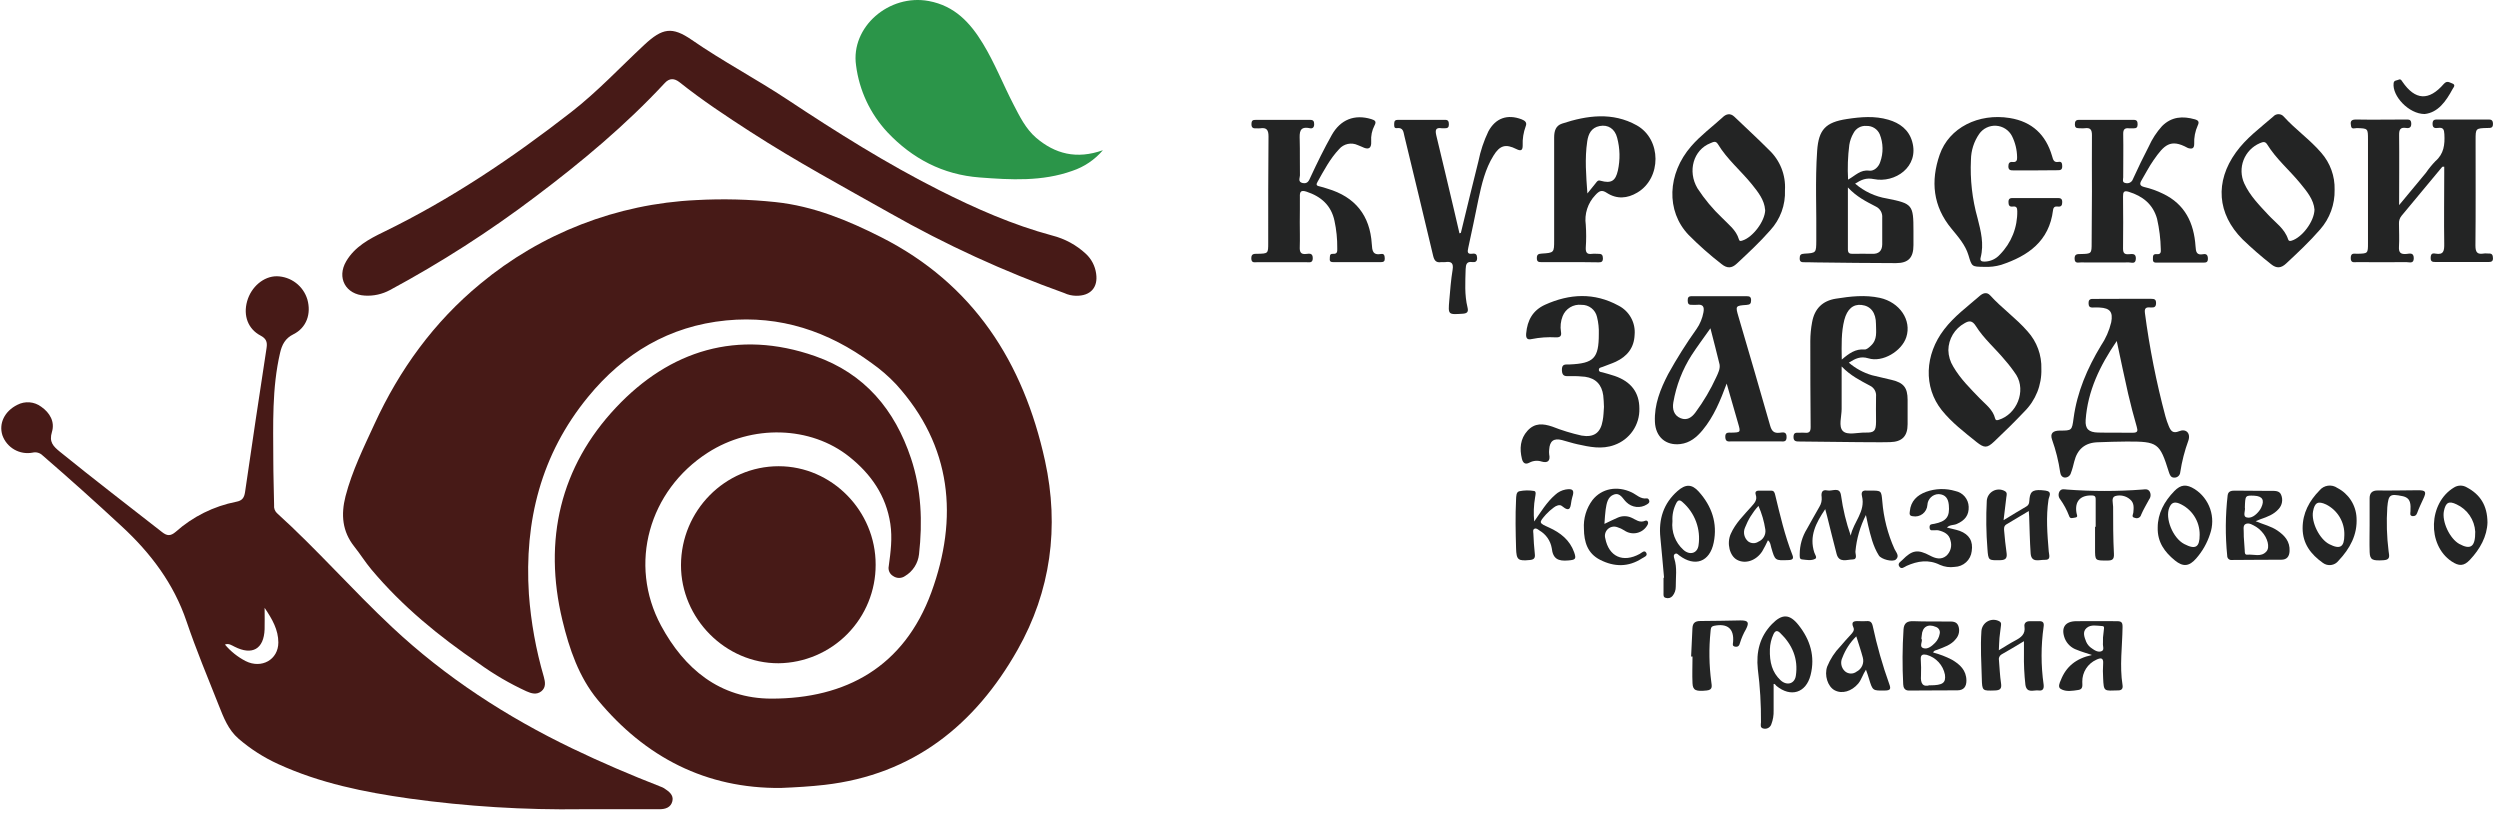 <?xml version="1.0" encoding="UTF-8"?> <svg xmlns="http://www.w3.org/2000/svg" width="301" height="98" viewBox="0 0 301 98" fill="none"><path d="M94.028 94.869C85.026 94.961 77.697 91.193 71.953 84.25C69.699 81.518 68.543 78.132 67.715 74.69C65.385 65.019 67.464 56.181 74.18 49.051C80.629 42.204 88.79 39.607 98.135 42.877C104.109 44.968 107.734 49.33 109.686 55.185C110.933 58.933 111.088 62.817 110.65 66.736C110.59 67.273 110.407 67.79 110.115 68.244C109.823 68.699 109.429 69.08 108.965 69.357C108.755 69.504 108.506 69.583 108.25 69.583C107.994 69.583 107.744 69.504 107.535 69.357C107.331 69.24 107.17 69.061 107.075 68.846C106.98 68.631 106.955 68.392 107.005 68.162C107.236 66.469 107.455 64.784 107.196 63.063C106.686 59.678 104.878 57.089 102.273 55.006C97.609 51.269 90.535 51.078 85.209 54.508C78.143 59.056 75.606 67.907 79.585 75.316C82.377 80.498 86.647 84.115 92.901 84.115C101.823 84.115 108.833 80.315 112.135 71.317C115.394 62.386 114.641 53.699 107.881 46.258C106.991 45.315 106.007 44.464 104.946 43.717C99.732 39.893 93.944 37.946 87.44 38.579C80.585 39.248 75.092 42.542 70.798 47.792C65.138 54.695 63.114 62.745 63.68 71.536C63.927 74.909 64.529 78.247 65.477 81.494C65.664 82.155 65.731 82.784 65.178 83.23C64.624 83.677 63.983 83.505 63.381 83.23C61.37 82.305 59.455 81.186 57.661 79.888C52.882 76.634 48.436 73.006 44.708 68.556C43.979 67.688 43.378 66.712 42.669 65.824C41.203 63.984 41.036 61.972 41.601 59.746C42.398 56.687 43.78 53.894 45.083 51.058C48.094 44.502 52.252 38.762 57.829 34.17C65.163 28.077 74.283 24.539 83.807 24.092C86.995 23.915 90.192 23.995 93.367 24.331C97.907 24.809 102.058 26.518 106.073 28.549C117.194 34.173 123.221 43.61 125.818 55.472C127.562 63.438 126.511 71.189 122.516 78.236C117.417 87.265 109.945 93.276 99.274 94.499C97.573 94.694 95.872 94.79 94.028 94.869Z" fill="#471A17"></path><path d="M70.101 97.43C63.145 97.53 56.192 97.1 49.301 96.144C43.88 95.379 38.523 94.3 33.5 91.997C31.769 91.21 30.16 90.18 28.72 88.938C27.465 87.855 26.912 86.361 26.33 84.899C25 81.553 23.614 78.223 22.459 74.818C20.917 70.257 18.137 66.589 14.659 63.374C11.534 60.472 8.355 57.624 5.124 54.83C4.97 54.677 4.779 54.566 4.57 54.508C4.361 54.449 4.14 54.445 3.929 54.496C3.174 54.64 2.393 54.51 1.726 54.129C1.059 53.747 0.55 53.14 0.292 52.416C-0.166 50.994 0.539 49.509 2.089 48.74C2.542 48.503 3.053 48.4 3.562 48.441C4.072 48.483 4.559 48.668 4.968 48.975C6.008 49.7 6.625 50.787 6.255 52.002C5.885 53.217 6.402 53.727 7.215 54.392C11.266 57.678 15.404 60.849 19.511 64.063C20.101 64.525 20.523 64.573 21.148 64.039C23.213 62.199 25.735 60.945 28.449 60.411C29.17 60.279 29.405 59.921 29.505 59.24C30.344 53.456 31.207 47.676 32.094 41.901C32.209 41.156 32.042 40.762 31.369 40.403C29.859 39.606 29.27 38.013 29.752 36.277C30.234 34.54 31.743 33.249 33.337 33.261C34.164 33.279 34.965 33.559 35.624 34.059C36.283 34.56 36.766 35.257 37.005 36.05C37.495 37.782 36.906 39.463 35.324 40.248C34.348 40.726 33.95 41.495 33.723 42.478C32.731 46.748 32.895 51.09 32.906 55.42C32.906 57.22 32.978 59.005 33.002 60.825C32.982 60.996 33.001 61.17 33.057 61.333C33.114 61.495 33.207 61.643 33.329 61.765C38.168 66.146 42.454 71.058 47.21 75.511C53.655 81.549 60.964 86.293 68.902 90.113C72.38 91.786 75.925 93.3 79.514 94.702C79.663 94.751 79.808 94.817 79.944 94.897C80.505 95.272 81.139 95.694 80.956 96.458C80.772 97.223 80.115 97.43 79.402 97.43C76.3 97.436 73.2 97.436 70.101 97.43ZM27.083 77.606C27.776 78.428 28.625 79.105 29.581 79.598C31.488 80.55 33.508 79.434 33.512 77.359C33.512 75.853 32.803 74.571 31.859 73.185C31.859 74.192 31.883 74.977 31.859 75.758C31.775 78.148 30.369 78.944 28.246 77.865C27.876 77.694 27.553 77.415 27.067 77.61L27.083 77.606Z" fill="#471A17"></path><path d="M129.546 35.611C129.057 35.603 128.575 35.49 128.132 35.281C120.873 32.684 113.853 29.464 107.149 25.657C101.5 22.471 95.812 19.396 90.368 15.879C87.448 13.995 84.548 12.075 81.82 9.904C81.198 9.41 80.605 9.39 80.055 9.979C75.327 15.07 70.009 19.507 64.477 23.67C58.933 27.865 53.073 31.627 46.951 34.922C46.028 35.422 44.983 35.654 43.935 35.591C41.617 35.468 40.514 33.44 41.685 31.453C42.725 29.692 44.445 28.776 46.17 27.94C54.252 24.008 61.665 19.033 68.735 13.524C71.921 11.055 74.658 8.111 77.593 5.379C79.744 3.387 80.907 3.156 83.297 4.809C87.018 7.382 91.025 9.49 94.789 11.979C100.712 15.906 106.738 19.695 113.084 22.897C117.465 25.104 121.938 27.079 126.69 28.358C128.204 28.741 129.597 29.498 130.741 30.561C131.417 31.19 131.854 32.035 131.976 32.95C132.219 34.615 131.295 35.643 129.546 35.611Z" fill="#471A17"></path><path d="M93.757 56.133C100.151 56.133 105.448 61.522 105.428 67.999C105.436 71.117 104.212 74.112 102.023 76.333C99.833 78.553 96.856 79.82 93.738 79.856C87.365 79.888 81.979 74.475 81.991 68.034C82.011 61.474 87.293 56.129 93.757 56.133Z" fill="#471A17"></path><path d="M132.789 18.085C131.811 19.234 130.538 20.093 129.108 20.571C125.463 21.873 121.703 21.654 117.955 21.367C113.522 21.033 109.845 19.105 106.83 15.907C104.769 13.69 103.454 10.883 103.07 7.88C102.397 3.244 107.053 -0.767 111.833 0.125C114.948 0.711 116.804 2.718 118.342 5.244C119.775 7.598 120.771 10.163 122.034 12.597C122.775 14.023 123.484 15.492 124.739 16.58C127.025 18.532 129.614 19.213 132.789 18.085Z" fill="#2B9549"></path><path d="M294.051 20.081C292.418 22.049 290.784 24.015 289.148 25.98C288.926 26.249 288.815 26.592 288.837 26.94C288.837 27.856 288.893 28.78 288.837 29.692C288.786 30.433 289.06 30.64 289.753 30.573C290.108 30.537 290.614 30.37 290.618 31.083C290.622 31.796 290.08 31.557 289.749 31.561C287.758 31.584 285.766 31.561 283.775 31.561C283.42 31.561 283.022 31.696 283.03 31.047C283.038 30.398 283.46 30.561 283.803 30.553C285.105 30.525 285.105 30.529 285.105 29.246C285.105 25.101 285.105 20.956 285.105 16.811C285.105 15.453 285.105 15.465 283.767 15.421C283.524 15.421 283.137 15.612 283.066 15.186C282.994 14.76 282.95 14.389 283.631 14.389C285.655 14.429 287.682 14.389 289.706 14.389C290.052 14.389 290.299 14.389 290.315 14.871C290.331 15.353 290.08 15.469 289.682 15.405C288.989 15.297 288.845 15.628 288.853 16.261C288.885 18.97 288.853 21.678 288.853 24.694C290.048 23.248 291.072 22.029 292.084 20.802C292.423 20.307 292.803 19.84 293.219 19.408C294.25 18.52 294.37 17.416 294.302 16.154C294.274 15.596 294.167 15.321 293.557 15.401C293.203 15.445 292.876 15.453 292.88 14.899C292.884 14.345 293.207 14.393 293.565 14.393H299.453C299.803 14.393 300.142 14.337 300.154 14.891C300.166 15.445 299.859 15.401 299.492 15.409C298.062 15.445 298.062 15.453 298.062 16.855C298.062 21.093 298.086 25.335 298.042 29.573C298.042 30.394 298.277 30.652 299.046 30.525C299.229 30.493 299.445 30.525 299.616 30.525C300.042 30.493 300.146 30.7 300.154 31.095C300.162 31.489 299.934 31.545 299.616 31.545C297.491 31.545 295.367 31.545 293.243 31.545C292.88 31.545 292.645 31.513 292.653 31.051C292.661 30.589 292.817 30.453 293.215 30.533C294.235 30.728 294.298 30.171 294.286 29.338C294.243 26.55 294.286 23.762 294.286 20.973C294.286 20.671 294.286 20.368 294.286 20.065L294.051 20.081Z" fill="#232424"></path><path d="M222.598 43.665C223.41 44.361 224.36 44.877 225.386 45.179C226.183 45.378 226.979 45.553 227.776 45.745C229.202 46.087 229.672 46.677 229.676 48.134C229.676 49.114 229.676 50.094 229.676 51.074C229.676 52.504 229.027 53.197 227.565 53.233C226.27 53.265 224.972 53.233 223.677 53.233C221.339 53.209 219.001 53.177 216.663 53.157C216.265 53.157 215.922 53.157 215.938 52.584C215.954 52.01 216.312 52.11 216.647 52.102C216.869 52.088 217.091 52.088 217.312 52.102C217.842 52.157 218.005 51.962 218.001 51.409C217.965 47.963 217.965 44.518 217.961 41.052C217.965 40.295 218.037 39.539 218.177 38.794C218.471 37.157 219.435 36.213 221.052 35.958C222.805 35.679 224.562 35.48 226.33 35.862C228.72 36.388 230.186 38.539 229.517 40.598C228.971 42.279 226.657 43.677 224.944 43.139C224.016 42.861 223.403 43.156 222.598 43.665ZM221.734 44.123C221.734 46.007 221.734 47.625 221.734 49.238C221.734 50.15 221.335 51.345 221.881 51.895C222.427 52.444 223.677 52.058 224.613 52.082C225.669 52.106 225.864 51.887 225.876 50.787C225.876 49.776 225.848 48.76 225.876 47.748C225.905 47.48 225.85 47.209 225.718 46.973C225.586 46.737 225.383 46.549 225.139 46.434C223.988 45.816 222.813 45.243 221.734 44.123ZM221.734 43.307C222.634 42.53 223.414 41.988 224.47 42.08C224.749 42.104 225.024 41.837 225.267 41.61C226.063 40.873 225.868 39.921 225.868 39.025C225.868 37.643 225.239 36.838 224.127 36.715C223.124 36.603 222.399 37.209 222.056 38.519C221.682 39.997 221.718 41.518 221.749 43.307H221.734Z" fill="#232424"></path><path d="M156.493 26.753C156.493 27.733 156.525 28.717 156.493 29.697C156.465 30.31 156.576 30.664 157.289 30.573C157.644 30.529 158.054 30.449 158.058 31.083C158.062 31.716 157.608 31.565 157.261 31.569C155.298 31.569 153.338 31.569 151.374 31.569C151.056 31.569 150.665 31.7 150.657 31.107C150.649 30.513 151.02 30.565 151.41 30.557C152.693 30.529 152.693 30.525 152.693 29.23C152.689 24.96 152.689 20.686 152.729 16.424C152.729 15.628 152.49 15.329 151.717 15.449C151.562 15.473 151.398 15.449 151.243 15.449C150.845 15.485 150.665 15.349 150.677 14.919C150.689 14.489 150.849 14.433 151.199 14.433C153.382 14.433 155.566 14.433 157.751 14.433C158.15 14.433 158.221 14.624 158.225 14.963C158.229 15.301 158.058 15.516 157.716 15.441C156.441 15.162 156.457 15.943 156.485 16.839C156.525 18.261 156.485 19.687 156.513 21.109C156.513 21.419 156.226 21.905 156.835 22.037C157.445 22.168 157.604 21.734 157.783 21.336C158.58 19.611 159.416 17.91 160.344 16.257C161.392 14.389 163.089 13.732 165.092 14.337C165.558 14.481 165.754 14.62 165.491 15.106C165.181 15.698 165.043 16.364 165.092 17.03C165.144 17.954 164.694 18.038 163.993 17.683C163.823 17.602 163.649 17.53 163.471 17.468C163.096 17.293 162.673 17.246 162.268 17.333C161.863 17.421 161.498 17.639 161.229 17.954C160.129 19.121 159.4 20.523 158.628 21.901C158.464 22.192 158.46 22.352 158.831 22.427C159.201 22.503 159.5 22.618 159.831 22.718C163.153 23.702 164.949 25.928 165.164 29.386C165.212 30.151 165.26 30.76 166.283 30.581C166.682 30.505 166.714 30.828 166.725 31.134C166.737 31.441 166.598 31.561 166.271 31.561C164.373 31.561 162.474 31.561 160.575 31.561C160.289 31.561 160.066 31.525 160.105 31.162C160.133 30.891 160.038 30.529 160.504 30.561C161.057 30.597 161.006 30.23 161.006 29.88C161.017 28.771 160.905 27.665 160.671 26.582C160.273 24.721 159.054 23.654 157.301 23.076C156.632 22.857 156.477 23.076 156.505 23.706C156.521 24.726 156.493 25.737 156.493 26.753Z" fill="#232424"></path><path d="M223.358 22.109C224.446 23.05 225.774 23.671 227.194 23.901C230.273 24.514 230.38 24.662 230.38 27.805C230.38 28.373 230.38 28.942 230.38 29.513C230.38 30.999 229.795 31.676 228.285 31.68C225.098 31.68 221.912 31.632 218.702 31.596C218.228 31.596 217.754 31.565 217.28 31.573C216.933 31.573 216.67 31.573 216.682 31.087C216.682 30.688 216.825 30.565 217.232 30.541C218.69 30.461 218.666 30.441 218.682 28.972C218.725 25.387 218.534 21.758 218.785 18.157C218.964 15.596 219.805 14.72 222.37 14.329C224.035 14.075 225.708 13.931 227.357 14.413C228.731 14.811 229.819 15.608 230.229 17.054C231.093 20.089 228.15 22.077 225.612 21.563C224.66 21.372 224.087 21.654 223.358 22.109ZM222.486 22.563C222.486 25.251 222.486 27.641 222.486 30.031C222.486 30.461 222.669 30.569 223.055 30.561C223.852 30.561 224.648 30.533 225.425 30.561C226.202 30.589 226.6 30.21 226.62 29.438C226.62 28.362 226.62 27.287 226.62 26.215C226.645 25.934 226.582 25.651 226.439 25.407C226.296 25.163 226.081 24.969 225.823 24.853C224.696 24.264 223.553 23.714 222.486 22.567V22.563ZM222.509 21.627C223.398 21.137 223.991 20.404 225.051 20.547C225.64 20.627 226.194 20.097 226.381 19.496C226.77 18.416 226.749 17.231 226.321 16.166C226.187 15.858 225.963 15.597 225.679 15.418C225.395 15.239 225.064 15.15 224.728 15.162C224.411 15.133 224.092 15.2 223.813 15.354C223.534 15.508 223.307 15.742 223.163 16.026C222.908 16.462 222.736 16.942 222.657 17.44C222.478 18.828 222.429 20.23 222.509 21.627Z" fill="#232424"></path><path d="M251.87 23.013C251.87 20.766 251.846 18.52 251.87 16.273C251.87 15.6 251.671 15.349 251.014 15.437C250.767 15.469 250.508 15.437 250.257 15.437C249.926 15.437 249.815 15.281 249.815 14.971C249.815 14.66 249.899 14.433 250.277 14.433C252.492 14.433 254.706 14.433 256.921 14.433C257.319 14.433 257.367 14.672 257.367 14.995C257.367 15.317 257.228 15.457 256.913 15.449C256.722 15.449 256.515 15.449 256.343 15.449C255.818 15.385 255.626 15.58 255.634 16.13C255.666 17.87 255.634 19.611 255.634 21.352C255.634 21.595 255.467 21.965 255.909 22.037C256.092 22.088 256.289 22.067 256.456 21.977C256.624 21.887 256.751 21.736 256.809 21.555C257.412 20.227 258.047 18.921 258.713 17.635C259.113 16.741 259.651 15.914 260.307 15.186C261.462 14.035 262.792 13.955 264.258 14.365C264.712 14.493 264.808 14.688 264.608 15.106C264.294 15.802 264.148 16.562 264.182 17.325C264.182 17.898 263.911 17.954 263.469 17.835C263.439 17.826 263.409 17.814 263.382 17.799C261.31 16.656 260.554 17.472 259.291 19.28C258.749 20.053 258.319 20.906 257.833 21.722C257.582 22.144 257.634 22.387 258.172 22.519C258.944 22.698 259.694 22.966 260.406 23.315C263.083 24.582 264.154 26.857 264.342 29.653C264.385 30.326 264.461 30.756 265.27 30.605C265.668 30.529 265.827 30.732 265.831 31.142C265.835 31.553 265.648 31.62 265.309 31.62C263.441 31.62 261.577 31.62 259.709 31.62C259.438 31.62 259.203 31.62 259.211 31.222C259.219 30.824 259.187 30.557 259.677 30.601C260.167 30.645 260.183 30.342 260.159 29.995C260.133 28.763 259.982 27.537 259.709 26.335C259.215 24.586 257.984 23.61 256.3 23.092C255.698 22.905 255.61 23.144 255.614 23.67C255.634 25.757 255.642 27.848 255.614 29.936C255.614 30.497 255.814 30.648 256.331 30.605C256.73 30.573 257.192 30.489 257.156 31.166C257.12 31.843 256.634 31.593 256.319 31.596C254.388 31.616 252.46 31.596 250.528 31.596C250.221 31.596 249.803 31.756 249.783 31.162C249.763 30.569 250.102 30.593 250.516 30.585C251.834 30.557 251.834 30.545 251.834 29.21C251.858 27.134 251.87 25.068 251.87 23.013Z" fill="#232424"></path><path d="M255.586 35.978C256.725 35.978 257.864 35.978 259.003 35.978C259.402 35.978 259.593 36.054 259.589 36.492C259.585 36.93 259.402 37.041 259.007 37.022C258.613 37.002 258.139 36.914 258.247 37.675C258.799 41.874 259.624 46.034 260.716 50.126C260.824 50.522 260.957 50.91 261.115 51.289C261.35 51.847 261.585 52.245 262.377 51.915C263.17 51.584 263.771 52.13 263.489 53.018C263.032 54.263 262.701 55.551 262.501 56.862C262.487 57.04 262.406 57.207 262.273 57.327C262.141 57.447 261.967 57.512 261.788 57.507C261.362 57.507 261.246 57.192 261.13 56.83C260.031 53.317 259.804 53.154 256.072 53.161C254.901 53.161 253.734 53.213 252.563 53.249C251.025 53.297 250.105 54.093 249.739 55.571C249.623 56.029 249.516 56.495 249.34 56.941C249.3 57.097 249.21 57.236 249.085 57.336C248.959 57.437 248.804 57.494 248.643 57.499C248.277 57.499 248.09 57.196 248.046 56.866C247.851 55.523 247.523 54.204 247.066 52.926C246.811 52.186 247.154 51.847 248.002 51.843C249.448 51.843 249.46 51.843 249.659 50.357C250.081 47.195 251.312 44.343 252.941 41.638C253.526 40.775 253.95 39.813 254.192 38.798C254.419 37.571 254.06 37.097 252.79 37.026C252.506 37.011 252.221 37.011 251.937 37.026C251.539 37.026 251.471 36.83 251.463 36.496C251.455 36.161 251.587 35.986 251.953 35.99C253.18 35.986 254.383 35.978 255.586 35.978ZM254.857 41.057C252.818 44.036 251.36 47.071 251.113 50.564C251.037 51.648 251.491 52.05 252.599 52.078C253.989 52.114 255.387 52.078 256.773 52.102C257.422 52.102 257.398 51.859 257.259 51.365C256.888 50.059 256.534 48.744 256.231 47.422C255.761 45.37 255.339 43.307 254.857 41.057Z" fill="#232424"></path><path d="M207.892 46.183C207.139 48.198 206.358 50.146 204.984 51.799C204.283 52.644 203.459 53.329 202.315 53.464C200.559 53.675 199.332 52.6 199.252 50.803C199.157 48.704 199.914 46.84 200.846 45.04C201.884 43.161 203.029 41.343 204.275 39.595C204.687 38.997 204.967 38.318 205.096 37.603C205.211 36.966 205.068 36.615 204.339 36.699C204.12 36.727 203.897 36.699 203.674 36.699C203.275 36.723 203.204 36.512 203.2 36.173C203.196 35.834 203.287 35.659 203.674 35.663C205.888 35.663 208.099 35.663 210.314 35.663C210.656 35.663 210.831 35.751 210.831 36.141C210.831 36.532 210.724 36.683 210.302 36.711C208.927 36.806 208.931 36.826 209.322 38.157C210.596 42.514 211.883 46.868 213.122 51.237C213.313 51.907 213.584 52.185 214.277 52.102C214.651 52.054 215.121 51.934 215.105 52.639C215.105 53.273 214.679 53.141 214.309 53.141C212.381 53.141 210.452 53.141 208.521 53.141C208.167 53.141 207.752 53.273 207.725 52.636C207.697 51.998 208.087 52.098 208.469 52.09C209.585 52.062 209.585 52.058 209.266 50.959C208.82 49.368 208.362 47.776 207.892 46.183ZM205.936 39.527C205.072 40.75 204.343 41.73 203.666 42.765C202.56 44.498 201.813 46.435 201.467 48.461C201.332 49.258 201.527 50.026 202.359 50.357C203.112 50.656 203.686 50.27 204.14 49.648C205.115 48.326 205.952 46.907 206.637 45.414C206.856 44.928 207.131 44.406 207.035 43.873C206.717 42.51 206.342 41.148 205.936 39.527Z" fill="#232424"></path><path d="M245.002 20.515H242.44C242.11 20.515 241.815 20.515 241.807 20.049C241.807 19.651 241.931 19.456 242.345 19.504C242.759 19.551 242.887 19.304 242.859 18.926C242.848 18.038 242.636 17.163 242.237 16.369C242.052 16.018 241.779 15.721 241.446 15.506C241.113 15.291 240.73 15.165 240.334 15.141C239.938 15.116 239.542 15.194 239.185 15.367C238.828 15.539 238.521 15.801 238.294 16.126C237.662 17.041 237.317 18.124 237.302 19.237C237.187 21.608 237.456 23.982 238.099 26.267C238.497 27.828 238.895 29.394 238.465 31.023C238.354 31.445 238.633 31.497 238.951 31.497C239.301 31.489 239.646 31.409 239.963 31.262C240.28 31.114 240.564 30.903 240.795 30.64C241.474 29.951 242.007 29.133 242.365 28.234C242.723 27.335 242.897 26.374 242.879 25.407C242.879 25.008 242.763 24.813 242.345 24.869C241.927 24.925 241.819 24.706 241.819 24.311C241.819 23.825 242.122 23.845 242.452 23.845H247.674C248.013 23.845 248.292 23.845 248.292 24.327C248.292 24.726 248.172 24.921 247.75 24.869C247.427 24.833 247.232 24.921 247.184 25.311C246.726 29.035 244.189 30.812 240.943 31.887C240.273 32.083 239.576 32.165 238.88 32.13C237.398 32.106 237.422 32.13 237.003 30.728C236.629 29.485 235.773 28.526 234.968 27.542C232.718 24.841 232.435 21.802 233.538 18.623C234.665 15.369 238.222 13.601 241.974 14.21C244.667 14.648 246.324 16.221 247.073 18.802C247.196 19.221 247.272 19.599 247.846 19.492C248.244 19.42 248.284 19.691 248.292 20.013C248.292 20.412 248.12 20.499 247.774 20.495C246.838 20.507 245.918 20.515 245.002 20.515Z" fill="#232424"></path><path d="M175.89 28.035C176.591 25.16 177.277 22.28 178.002 19.412C178.25 18.172 178.652 16.968 179.196 15.827C180.065 14.21 181.487 13.716 183.2 14.365C183.598 14.524 183.885 14.736 183.697 15.198C183.422 15.941 183.297 16.732 183.331 17.524C183.331 18.129 183.1 18.213 182.57 17.946C181.28 17.297 180.579 17.496 179.814 18.743C178.822 20.336 178.396 22.168 178.006 23.988C177.607 25.932 177.209 27.892 176.779 29.832C176.659 30.354 176.667 30.628 177.289 30.545C177.687 30.489 177.838 30.652 177.846 31.067C177.854 31.481 177.615 31.604 177.261 31.553C176.58 31.457 176.492 31.839 176.464 32.397C176.424 33.947 176.313 35.496 176.691 37.022C176.823 37.559 176.647 37.739 176.09 37.774C174.353 37.886 174.345 37.906 174.496 36.153C174.604 34.926 174.692 33.691 174.895 32.477C175.022 31.68 174.747 31.449 174.014 31.557C173.859 31.581 173.696 31.557 173.54 31.557C172.907 31.664 172.68 31.369 172.541 30.76C171.409 25.984 170.25 21.168 169.083 16.357C168.968 15.871 168.952 15.329 168.191 15.425C167.793 15.473 167.872 15.126 167.86 14.883C167.86 14.572 167.984 14.425 168.31 14.429C170.209 14.429 172.106 14.429 174.002 14.429C174.401 14.429 174.441 14.68 174.445 14.998C174.449 15.317 174.293 15.453 173.986 15.441C173.854 15.449 173.721 15.449 173.588 15.441C172.815 15.317 172.792 15.695 172.931 16.309C173.656 19.284 174.353 22.284 175.058 25.247C175.281 26.195 175.5 27.147 175.719 28.095L175.89 28.035Z" fill="#232424"></path><path d="M193.118 48.987C193.09 48.493 193.09 48.047 193.031 47.609C192.855 46.31 192.13 45.546 190.84 45.362C190.244 45.293 189.643 45.268 189.043 45.287C188.526 45.287 188.075 45.382 188.052 44.57C188.028 43.757 188.506 43.901 188.964 43.881C191.895 43.757 192.497 43.136 192.497 40.216C192.522 39.521 192.448 38.827 192.278 38.153C192.183 37.732 191.944 37.357 191.604 37.093C191.263 36.828 190.841 36.691 190.41 36.703C189.933 36.649 189.452 36.754 189.041 37.002C188.631 37.25 188.314 37.626 188.139 38.073C187.906 38.667 187.837 39.312 187.94 39.941C188.036 40.463 187.836 40.63 187.343 40.618C186.363 40.562 185.381 40.63 184.419 40.822C183.873 40.949 183.702 40.718 183.75 40.152C183.889 38.559 184.546 37.364 186.024 36.691C188.976 35.357 191.943 35.201 194.859 36.791C195.501 37.116 196.03 37.627 196.377 38.257C196.724 38.887 196.874 39.607 196.807 40.324C196.743 41.885 195.906 42.909 194.544 43.55C194.03 43.793 193.489 43.948 192.951 44.175C192.76 44.251 192.465 44.255 192.509 44.574C192.541 44.809 192.784 44.785 192.963 44.837C193.449 44.976 193.939 45.103 194.417 45.267C196.38 45.944 197.38 47.258 197.38 49.194C197.407 50.148 197.13 51.086 196.591 51.873C196.051 52.66 195.276 53.256 194.377 53.576C192.859 54.137 191.382 53.811 189.9 53.484C189.282 53.349 188.681 53.145 188.068 52.986C187.076 52.723 186.582 53.094 186.522 54.137C186.498 54.325 186.498 54.515 186.522 54.703C186.685 55.499 186.343 55.778 185.61 55.571C185.37 55.492 185.117 55.463 184.866 55.485C184.615 55.507 184.37 55.579 184.148 55.699C183.61 55.993 183.351 55.699 183.24 55.249C182.941 54.026 183.029 52.831 183.909 51.863C184.789 50.895 185.781 50.991 186.888 51.361C188.036 51.814 189.217 52.176 190.422 52.444C191.899 52.695 192.712 52.126 192.963 50.64C193.074 50.078 193.078 49.485 193.118 48.987Z" fill="#232424"></path><path d="M245.78 44.434C245.807 45.381 245.639 46.324 245.288 47.203C244.936 48.083 244.408 48.881 243.737 49.549C242.565 50.788 241.347 51.982 240.104 53.157C239.24 53.978 238.909 53.954 237.977 53.221C236.495 52.026 234.978 50.871 233.791 49.389C231.564 46.601 231.735 42.69 234.081 39.654C235.276 38.085 236.87 36.926 238.351 35.632C238.722 35.305 239.2 35.106 239.618 35.564C241.02 37.113 242.753 38.32 244.123 39.901C245.243 41.14 245.837 42.766 245.78 44.434ZM234.583 42.156C234.598 42.861 234.803 43.549 235.177 44.148C236.029 45.613 237.228 46.784 238.391 47.991C239.084 48.712 239.945 49.31 240.211 50.381C240.271 50.612 240.399 50.624 240.634 50.553C242.824 49.879 243.952 47.095 242.769 45.155C242.351 44.523 241.891 43.92 241.39 43.351C240.247 41.961 238.845 40.778 237.889 39.248C237.447 38.543 237.045 38.615 236.523 38.922C235.943 39.241 235.457 39.709 235.117 40.277C234.776 40.845 234.592 41.493 234.583 42.156Z" fill="#232424"></path><path d="M214.91 22.881C214.948 23.766 214.811 24.65 214.507 25.482C214.203 26.313 213.737 27.077 213.137 27.729C211.887 29.159 210.493 30.449 209.106 31.744C208.493 32.321 207.939 32.329 207.278 31.796C205.874 30.71 204.543 29.532 203.295 28.27C200.571 25.41 200.738 20.918 203.626 17.599C204.757 16.301 206.131 15.285 207.394 14.138C207.792 13.74 208.31 13.561 208.824 14.059C210.214 15.397 211.64 16.695 212.998 18.062C213.65 18.676 214.158 19.427 214.489 20.259C214.819 21.092 214.963 21.987 214.91 22.881ZM212.52 25.271C212.436 24.076 211.676 23.128 210.927 22.192C209.596 20.551 207.943 19.181 206.836 17.353C206.561 16.902 206.251 17.114 205.94 17.237C203.885 18.034 203.152 20.611 204.374 22.67C205.22 23.97 206.216 25.165 207.342 26.231C208.107 27.028 209.031 27.685 209.361 28.808C209.445 29.087 209.596 29.019 209.792 28.959C211.034 28.573 212.508 26.633 212.532 25.275L212.52 25.271Z" fill="#232424"></path><path d="M281.087 22.846C281.127 24.601 280.506 26.307 279.346 27.625C278.08 29.087 276.662 30.413 275.26 31.72C274.666 32.282 274.113 32.361 273.431 31.804C272.237 30.865 271.091 29.866 269.998 28.812C266.943 25.741 266.66 21.878 269.201 18.352C270.436 16.632 272.133 15.393 273.706 14.027C273.786 13.937 273.885 13.865 273.996 13.816C274.107 13.768 274.226 13.744 274.347 13.746C274.468 13.748 274.587 13.777 274.695 13.829C274.804 13.882 274.9 13.957 274.977 14.051C276.379 15.6 278.116 16.803 279.478 18.392C280.557 19.62 281.132 21.211 281.087 22.846ZM278.665 25.235C278.57 24.04 277.757 23.053 276.953 22.073C275.65 20.48 274.061 19.153 272.969 17.389C272.702 16.954 272.4 17.118 272.073 17.245C271.63 17.436 271.23 17.713 270.895 18.061C270.561 18.408 270.299 18.819 270.125 19.269C269.951 19.719 269.869 20.199 269.882 20.681C269.896 21.163 270.006 21.637 270.205 22.077C270.886 23.57 272.029 24.714 273.125 25.893C273.973 26.809 275.072 27.53 275.483 28.8C275.554 29.023 275.678 29.047 275.913 28.976C277.164 28.597 278.641 26.669 278.665 25.223V25.235Z" fill="#232424"></path><path d="M188.956 31.561C187.848 31.561 186.741 31.561 185.638 31.561C185.295 31.561 185.028 31.561 185.036 31.075C185.036 30.652 185.208 30.557 185.602 30.533C187.123 30.437 187.12 30.421 187.12 28.904C187.12 24.793 187.12 20.686 187.12 16.556C187.12 15.759 187.315 15.13 188.068 14.883C191.083 13.887 194.158 13.469 197.062 15.09C200.073 16.775 200.057 21.463 197.129 23.188C195.934 23.901 194.672 24.009 193.457 23.22C192.855 22.822 192.553 22.969 192.067 23.503C191.621 23.971 191.287 24.535 191.09 25.151C190.893 25.767 190.837 26.419 190.927 27.06C190.991 27.975 190.991 28.893 190.927 29.808C190.904 30.37 191.047 30.648 191.66 30.565C191.939 30.529 192.23 30.565 192.513 30.565C192.911 30.565 192.975 30.768 192.991 31.103C192.991 31.501 192.823 31.588 192.481 31.584C191.294 31.561 190.131 31.561 188.956 31.561ZM191.123 23.291C191.457 22.893 191.792 22.463 192.126 22.049C192.278 21.862 192.369 21.651 192.724 21.766C193.987 22.113 194.512 21.794 194.795 20.523C195.079 19.224 195.049 17.877 194.707 16.592C194.429 15.5 193.608 14.975 192.596 15.174C191.585 15.373 191.234 16.13 191.103 17.018C190.792 19.093 190.971 21.165 191.123 23.303V23.291Z" fill="#232424"></path><path d="M222.828 64.489C223.143 62.864 224.64 61.598 224.182 59.73C224.063 59.24 224.246 59.009 224.764 59.068C224.922 59.077 225.08 59.077 225.238 59.068C226.52 59.068 226.512 59.068 226.628 60.355C226.785 62.343 227.283 64.288 228.102 66.107C228.277 66.485 228.755 66.947 228.253 67.373C227.855 67.704 226.492 67.329 226.214 66.879C225.513 65.764 225.218 64.489 224.919 63.239C224.839 62.9 224.776 62.562 224.656 62.008C223.961 63.375 223.532 64.862 223.394 66.389C223.37 66.732 223.696 67.357 223.039 67.361C222.382 67.365 221.426 67.807 221.131 66.704C220.733 65.21 220.374 63.705 219.996 62.203C219.936 61.964 219.868 61.721 219.757 61.299C218.622 62.984 217.817 64.553 218.438 66.513C218.518 66.76 218.817 67.142 218.55 67.282C218.076 67.537 217.498 67.409 216.957 67.353C216.618 67.317 216.698 66.955 216.686 66.728C216.686 65.65 216.989 64.593 217.558 63.677C218.036 62.789 218.554 61.92 219.044 61.04C219.271 60.685 219.371 60.264 219.327 59.845C219.247 59.311 219.386 58.909 220 59.048C220.613 59.188 221.521 58.531 221.665 59.678C221.892 61.316 222.281 62.928 222.828 64.489Z" fill="#232424"></path><path d="M213.544 82.354C213.544 83.425 213.544 84.481 213.544 85.54C213.564 86.11 213.469 86.678 213.265 87.21C213.201 87.392 213.072 87.544 212.904 87.639C212.735 87.733 212.538 87.763 212.349 87.723C211.875 87.644 212.01 87.245 212.022 86.963C212.039 84.82 211.912 82.679 211.64 80.554C211.429 78.51 211.863 76.666 213.337 75.144C214.56 73.886 215.468 73.898 216.547 75.26C217.957 77.04 218.563 79.044 217.993 81.282C217.444 83.441 215.603 83.995 213.879 82.581C213.775 82.474 213.695 82.306 213.544 82.354ZM213.094 78.164C213.042 79.757 213.381 80.952 214.365 81.888C215.117 82.597 216.065 82.35 216.217 81.378C216.531 79.323 215.798 77.614 214.325 76.2C213.974 75.861 213.731 75.933 213.528 76.355C213.264 76.923 213.117 77.538 213.094 78.164Z" fill="#232424"></path><path d="M200.352 69.56C200.205 67.967 200.073 66.346 199.91 64.745C199.679 62.526 200.276 60.614 201.977 59.116C202.937 58.272 203.698 58.26 204.53 59.192C206.096 60.937 206.805 62.98 206.331 65.322C205.857 67.664 204.068 68.298 202.188 66.88C202.037 66.764 201.905 66.581 201.706 66.672C201.447 66.796 201.531 67.071 201.587 67.254C201.949 68.365 201.75 69.504 201.762 70.628C201.771 71.042 201.629 71.445 201.364 71.763C201.268 71.874 201.141 71.955 200.999 71.995C200.857 72.034 200.707 72.031 200.567 71.986C200.225 71.914 200.292 71.612 200.288 71.369C200.288 70.767 200.288 70.174 200.288 69.564L200.352 69.56ZM201.364 62.745C201.293 63.382 201.375 64.026 201.602 64.625C201.829 65.224 202.195 65.761 202.67 66.191C203.443 66.9 204.379 66.629 204.506 65.641C204.645 64.686 204.543 63.712 204.207 62.807C203.872 61.902 203.314 61.096 202.587 60.463C202.244 60.14 202.017 60.184 201.81 60.606C201.472 61.266 201.318 62.005 201.364 62.745Z" fill="#232424"></path><path d="M232.75 78.562C233.534 78.766 234.293 79.057 235.012 79.431C235.98 79.992 236.749 80.705 236.757 81.94C236.757 82.653 236.45 83.103 235.702 83.115C233.742 83.139 231.786 83.115 229.826 83.143C229.309 83.143 229.161 82.769 229.145 82.394C229.031 80.187 229.044 77.975 229.185 75.77C229.241 75.013 229.627 74.762 230.38 74.79C231.766 74.842 233.168 74.822 234.55 74.83C235.028 74.83 235.55 74.79 235.773 75.328C235.877 75.594 235.905 75.883 235.856 76.163C235.807 76.444 235.682 76.706 235.494 76.921C234.925 77.662 234.06 77.917 233.24 78.236C233.061 78.303 232.858 78.299 232.75 78.562ZM232.352 82.513C233.925 82.513 234.296 82.219 234.172 81.231C234.063 80.669 233.8 80.148 233.412 79.726C233.025 79.304 232.528 78.998 231.977 78.841C231.543 78.753 231.232 78.785 231.26 79.359C231.304 80.022 231.313 80.686 231.288 81.35C231.22 82.243 231.471 82.76 232.352 82.498V82.513ZM231.344 76.909C231.559 77.192 230.989 77.853 231.583 78.04C232.093 78.204 232.595 77.793 232.981 77.399C233.272 77.104 233.465 76.728 233.535 76.32C233.581 76.15 233.56 75.969 233.477 75.813C233.394 75.658 233.255 75.54 233.089 75.483C232.121 75.061 231.44 75.483 231.38 76.499C231.364 76.571 231.352 76.674 231.332 76.893L231.344 76.909Z" fill="#232424"></path><path d="M241.231 62.629C242.295 61.988 243.115 61.466 243.96 60.988C244.386 60.749 244.31 60.359 244.358 59.996C244.465 59.076 244.876 58.885 246.274 59.068C247.15 59.184 246.696 59.785 246.64 60.152C246.326 62.235 246.497 64.31 246.668 66.389C246.704 66.844 246.979 67.433 246.174 67.405C245.533 67.381 244.581 67.803 244.489 66.636C244.386 65.155 244.366 63.669 244.31 62.183C244.31 62.004 244.286 61.825 244.266 61.526C243.314 62.092 242.462 62.613 241.598 63.119C241.247 63.322 241.271 63.633 241.303 63.948C241.382 64.796 241.454 65.648 241.582 66.489C241.673 67.106 241.582 67.433 240.845 67.445C239.407 67.469 239.391 67.505 239.287 66.083C239.133 64.159 239.106 62.227 239.208 60.299C239.224 60.054 239.302 59.816 239.435 59.609C239.568 59.402 239.751 59.232 239.967 59.114C240.184 58.997 240.426 58.937 240.672 58.938C240.918 58.94 241.16 59.004 241.375 59.124C241.717 59.307 241.594 59.606 241.562 59.877C241.466 60.709 241.363 61.55 241.231 62.629Z" fill="#232424"></path><path d="M251.87 78.861C251.117 78.606 250.584 78.463 250.066 78.243C249.735 78.134 249.432 77.954 249.178 77.715C248.924 77.476 248.725 77.185 248.596 76.861C248.118 75.587 248.62 74.81 249.966 74.79C251.607 74.77 253.252 74.79 254.893 74.79C255.443 74.79 255.563 74.961 255.555 75.503C255.527 77.833 255.184 80.167 255.555 82.494C255.618 82.892 255.459 83.115 255.065 83.123C253.324 83.171 253.288 83.314 253.217 81.641C253.179 81.073 253.179 80.504 253.217 79.936C253.288 79.14 252.898 79.188 252.392 79.434C251.884 79.664 251.455 80.036 251.155 80.506C250.856 80.976 250.7 81.522 250.707 82.079C250.707 82.478 250.831 82.987 250.241 83.071C249.528 83.175 248.763 83.326 248.118 82.952C247.74 82.737 247.971 82.231 248.118 81.9C248.743 80.283 249.926 79.283 251.87 78.861ZM253.197 76.794C253.22 76.571 253.26 76.196 253.304 75.822C253.328 75.635 253.388 75.392 253.125 75.38C252.476 75.348 251.747 75.149 251.221 75.615C250.695 76.081 250.962 76.722 251.185 77.288C251.329 77.606 251.563 77.876 251.858 78.064C252.225 78.331 252.655 78.59 253.073 78.383C253.384 78.224 253.149 77.754 253.197 77.423C253.21 77.213 253.211 77.003 253.201 76.794H253.197Z" fill="#232424"></path><path d="M271.578 62.753C272.53 63.151 273.438 63.355 274.199 63.876C275.071 64.47 275.725 65.187 275.665 66.354C275.633 67.007 275.334 67.382 274.689 67.389C272.697 67.413 270.706 67.389 268.714 67.421C268.644 67.431 268.572 67.426 268.504 67.405C268.436 67.384 268.373 67.349 268.32 67.302C268.267 67.254 268.225 67.196 268.197 67.13C268.168 67.065 268.155 66.995 268.157 66.923C267.915 64.501 267.932 62.06 268.208 59.642C268.272 59.096 268.714 59.069 269.144 59.073L273.41 59.104C273.884 59.104 274.438 59.053 274.649 59.578C274.767 59.859 274.803 60.167 274.751 60.467C274.7 60.767 274.563 61.046 274.358 61.271C273.777 61.944 272.98 62.231 272.183 62.506C272.024 62.558 271.881 62.63 271.578 62.753ZM270.152 64.621C270.204 65.366 270.236 65.816 270.268 66.306C270.268 66.521 270.268 66.812 270.566 66.784C271.363 66.708 272.243 67.126 272.885 66.386C273.323 65.884 273.016 64.753 272.303 63.996C272.118 63.782 271.902 63.596 271.662 63.446C271.263 63.219 270.777 62.877 270.355 63.1C270.005 63.287 270.172 63.836 270.148 64.227C270.141 64.358 270.142 64.49 270.152 64.621ZM270.28 61.096C270.379 61.455 269.989 62.144 270.475 62.291C271.04 62.462 271.606 62.02 271.996 61.522C272.094 61.399 272.178 61.265 272.247 61.124C272.685 60.213 272.405 59.732 271.407 59.682C270.327 59.642 270.327 59.642 270.28 61.112V61.096Z" fill="#232424"></path><path d="M240.661 78.287C241.418 77.837 241.995 77.455 242.604 77.136C243.306 76.766 243.891 76.376 243.744 75.427C243.684 75.029 243.947 74.786 244.385 74.794C244.732 74.794 245.082 74.794 245.429 74.794C245.919 74.754 246.138 74.922 246.054 75.439C245.724 77.759 245.724 80.114 246.054 82.434C246.11 82.904 245.966 83.207 245.452 83.131C244.871 83.047 244.034 83.529 243.859 82.458C243.718 81.2 243.659 79.935 243.684 78.67C243.684 78.24 243.684 77.805 243.684 77.2C242.696 77.793 241.848 78.311 240.983 78.793C240.86 78.865 240.764 78.975 240.709 79.107C240.654 79.238 240.642 79.384 240.677 79.522C240.752 80.434 240.788 81.355 240.924 82.259C241.019 82.892 240.844 83.111 240.203 83.131C238.673 83.183 238.649 83.203 238.609 81.685C238.554 79.789 238.434 77.897 238.562 76.001C238.575 75.755 238.651 75.516 238.783 75.308C238.914 75.099 239.095 74.927 239.311 74.808C239.527 74.688 239.769 74.626 240.016 74.625C240.262 74.625 240.505 74.687 240.72 74.806C241.023 74.973 240.92 75.236 240.896 75.479C240.852 75.921 240.776 76.356 240.736 76.798C240.697 77.24 240.693 77.69 240.661 78.287Z" fill="#232424"></path><path d="M234.412 63.517C234.974 63.665 235.475 63.757 235.945 63.916C237.112 64.354 237.579 65.171 237.395 66.362C237.339 66.871 237.1 67.343 236.723 67.691C236.346 68.039 235.857 68.238 235.344 68.254C234.744 68.342 234.131 68.259 233.575 68.014C232.205 67.329 230.887 67.537 229.556 68.13C229.282 68.254 228.911 68.632 228.652 68.166C228.453 67.807 228.859 67.62 229.051 67.413C230.226 66.218 230.899 66.111 232.373 66.895C233.006 67.234 233.699 67.441 234.332 66.923C234.582 66.699 234.763 66.409 234.854 66.086C234.945 65.763 234.942 65.42 234.846 65.099C234.691 64.302 234.049 64.007 233.348 63.844C233.229 63.816 233.093 63.844 232.97 63.844C232.727 63.8 232.357 64.007 232.321 63.529C232.285 63.051 232.623 63.131 232.89 63.067C234.352 62.773 234.77 62.219 234.639 60.797C234.567 60.036 234.241 59.534 233.42 59.49C233.068 59.493 232.73 59.631 232.477 59.876C232.223 60.12 232.073 60.453 232.058 60.805C232.044 61.014 231.985 61.217 231.886 61.401C231.788 61.586 231.651 61.747 231.485 61.875C231.32 62.002 231.129 62.093 230.925 62.142C230.722 62.19 230.511 62.195 230.305 62.155C229.851 62.111 229.907 61.845 229.943 61.558C230.054 60.335 230.819 59.618 231.887 59.22C233.028 58.807 234.273 58.773 235.436 59.124C235.875 59.214 236.271 59.449 236.56 59.791C236.849 60.134 237.015 60.564 237.029 61.012C237.069 62.02 236.591 62.661 235.575 63.095C235.213 63.251 234.742 63.163 234.412 63.517Z" fill="#232424"></path><path d="M184.718 62.785C185.514 61.654 186.203 60.474 187.251 59.57C187.6 59.245 188.033 59.025 188.502 58.937C189.394 58.79 189.585 59.029 189.298 59.881C189.26 60.001 189.231 60.123 189.211 60.247C189.079 60.909 189.151 61.841 188.048 60.921C187.793 60.706 187.359 60.877 187.076 61.1C186.741 61.345 186.431 61.621 186.148 61.924C185.24 62.96 185.255 62.952 186.51 63.518C187.876 64.135 189.004 65.023 189.525 66.489C189.824 67.329 189.669 67.409 188.793 67.481C187.625 67.576 186.972 67.314 186.829 65.987C186.752 65.548 186.58 65.131 186.325 64.766C186.07 64.4 185.737 64.095 185.351 63.872C185.176 63.757 184.985 63.557 184.754 63.657C184.523 63.757 184.61 64.055 184.618 64.243C184.658 65.063 184.698 65.884 184.793 66.7C184.853 67.198 184.69 67.377 184.2 67.425C182.774 67.561 182.575 67.425 182.535 66.007C182.479 64.047 182.435 62.088 182.535 60.124C182.559 59.745 182.535 59.236 182.933 59.144C183.52 59.023 184.124 59.013 184.714 59.116C184.997 59.164 184.865 59.618 184.825 59.889C184.659 60.845 184.622 61.819 184.718 62.785Z" fill="#232424"></path><path d="M193.174 63.076C193.803 62.777 194.273 62.538 194.767 62.327C195.027 62.209 195.31 62.148 195.595 62.148C195.881 62.148 196.163 62.209 196.424 62.327C196.95 62.554 197.396 63 198.089 62.697C198.328 62.594 198.579 62.884 198.328 63.255C198.195 63.484 198.016 63.684 197.802 63.84C197.589 63.997 197.345 64.108 197.086 64.165C196.827 64.223 196.56 64.227 196.3 64.175C196.04 64.124 195.793 64.02 195.575 63.868C195.31 63.696 195.022 63.562 194.719 63.47C194.526 63.4 194.318 63.384 194.117 63.425C193.916 63.466 193.73 63.562 193.581 63.703C193.431 63.843 193.324 64.022 193.27 64.221C193.216 64.418 193.219 64.627 193.277 64.824C193.707 67.023 195.404 67.788 197.412 66.696C197.667 66.557 197.997 66.174 198.208 66.557C198.419 66.939 197.933 67.075 197.694 67.23C196.053 68.302 194.341 68.266 192.648 67.401C191.146 66.633 190.72 65.274 190.704 63.669C190.625 62.428 190.991 61.2 191.736 60.204C192.843 58.806 194.711 58.451 196.46 59.284C197.045 59.562 197.519 60.112 198.264 60.005C198.431 59.981 198.547 60.152 198.575 60.311C198.619 60.534 198.439 60.638 198.276 60.742C197.896 60.978 197.449 61.08 197.004 61.031C196.56 60.981 196.145 60.784 195.826 60.471C195.38 60.072 195.093 59.276 194.325 59.539C193.556 59.801 193.432 60.622 193.321 61.347C193.245 61.861 193.229 62.398 193.174 63.076Z" fill="#232424"></path><path d="M252.32 63.426C252.32 62.351 252.32 61.279 252.32 60.204C252.32 59.901 252.32 59.67 251.897 59.654C250.471 59.598 249.766 60.367 250.013 61.773C250.053 62.008 250.252 62.275 249.81 62.323C249.543 62.351 249.233 62.522 249.113 62.1C248.843 61.392 248.483 60.723 248.042 60.108C247.931 59.972 247.867 59.806 247.857 59.631C247.847 59.457 247.892 59.284 247.986 59.136C248.209 58.818 248.539 58.917 248.854 58.941C251.88 59.17 254.918 59.17 257.944 58.941C258.258 58.917 258.581 58.834 258.804 59.156C258.895 59.306 258.938 59.479 258.929 59.654C258.92 59.829 258.858 59.997 258.752 60.136C258.426 60.749 258.067 61.331 257.792 61.98C257.774 62.055 257.74 62.125 257.692 62.185C257.644 62.245 257.585 62.295 257.517 62.331C257.449 62.367 257.374 62.388 257.297 62.392C257.22 62.397 257.143 62.386 257.071 62.359C256.558 62.263 256.828 61.96 256.852 61.717C256.904 61.144 256.98 60.554 256.454 60.124C256.214 59.915 255.925 59.769 255.614 59.7C255.303 59.63 254.98 59.639 254.674 59.726C254.164 59.897 254.415 60.562 254.419 61.008C254.419 62.904 254.419 64.8 254.518 66.692C254.55 67.365 254.307 67.489 253.722 67.489C252.244 67.489 252.244 67.525 252.244 66.079C252.244 65.195 252.244 64.309 252.244 63.422L252.32 63.426Z" fill="#232424"></path><path d="M212.859 65.051C212.652 65.506 212.422 65.95 212.17 66.382C211.437 67.509 210.142 67.935 209.15 67.409C208.25 66.935 207.876 65.418 208.382 64.282C208.951 62.984 209.975 62.008 210.879 60.98C211.257 60.558 211.6 60.184 211.393 59.578C211.289 59.28 211.393 59.08 211.747 59.076C212.253 59.076 212.759 59.076 213.261 59.076C213.58 59.076 213.659 59.291 213.727 59.566C214.32 62.016 214.886 64.474 215.81 66.828C215.989 67.278 215.81 67.417 215.336 67.433C213.711 67.497 213.719 67.517 213.261 65.931C213.169 65.641 213.181 65.294 212.859 65.051ZM211.715 60.913C211.017 61.68 210.468 62.57 210.094 63.538C209.975 63.815 209.947 64.122 210.013 64.416C210.08 64.711 210.238 64.976 210.465 65.175C210.642 65.311 210.858 65.389 211.081 65.397C211.305 65.405 211.525 65.342 211.711 65.219C211.992 65.102 212.226 64.895 212.378 64.632C212.529 64.368 212.589 64.062 212.548 63.761C212.4 62.779 212.121 61.821 211.719 60.913H211.715Z" fill="#232424"></path><path d="M224.661 80.629C224.263 81.239 224.124 81.824 223.729 82.306C222.933 83.242 221.778 83.589 220.881 83.103C220.057 82.657 219.623 81.299 219.997 80.247C220.367 79.34 220.908 78.512 221.59 77.809C221.989 77.335 222.419 76.857 222.849 76.395C223.072 76.152 223.303 75.885 223.156 75.559C222.829 74.838 223.208 74.762 223.777 74.782C224.093 74.801 224.409 74.801 224.725 74.782C225.167 74.75 225.362 74.882 225.478 75.372C225.985 77.745 226.651 80.082 227.47 82.366C227.697 82.963 227.585 83.131 226.948 83.139C225.466 83.159 225.47 83.187 225.024 81.713C224.932 81.382 224.809 81.06 224.661 80.629ZM223.494 76.618C222.758 77.339 222.189 78.212 221.825 79.175C221.69 79.446 221.647 79.753 221.702 80.05C221.758 80.347 221.909 80.617 222.132 80.821C222.324 80.989 222.569 81.086 222.825 81.094C223.081 81.102 223.332 81.021 223.534 80.864C223.833 80.713 224.071 80.463 224.208 80.157C224.345 79.851 224.373 79.507 224.287 79.183C224.068 78.355 223.785 77.538 223.498 76.618H223.494Z" fill="#232424"></path><path d="M299.492 62.908C299.44 64.569 298.612 66.095 297.365 67.417C296.636 68.186 296.047 68.178 295.17 67.592C292.199 65.601 292.382 60.538 295.457 58.698C295.685 58.552 295.948 58.472 296.218 58.467C296.488 58.462 296.754 58.533 296.987 58.67C298.608 59.523 299.476 60.845 299.492 62.908ZM298.018 64.019C297.978 63.316 297.746 62.638 297.348 62.056C296.95 61.475 296.401 61.014 295.76 60.721C294.844 60.283 294.461 60.498 294.25 61.518C293.983 62.801 294.947 64.856 296.114 65.501C297.445 66.214 298.034 65.872 298.018 64.019Z" fill="#232424"></path><path d="M277.235 63.597C277.235 61.777 278.032 60.311 279.271 59.045C279.525 58.734 279.888 58.531 280.286 58.476C280.685 58.421 281.089 58.519 281.418 58.75C282.084 59.092 282.648 59.603 283.054 60.232C283.46 60.862 283.692 61.587 283.728 62.335C283.847 64.39 282.931 66.051 281.553 67.513C281.336 67.795 281.016 67.98 280.664 68.028C280.311 68.076 279.953 67.982 279.669 67.768C278.223 66.74 277.235 65.454 277.235 63.597ZM282.258 64.43C282.283 63.669 282.089 62.916 281.699 62.262C281.31 61.607 280.741 61.078 280.059 60.737C279.088 60.291 278.685 60.502 278.49 61.57C278.251 62.872 279.267 64.92 280.45 65.521C281.744 66.182 282.254 65.872 282.258 64.43Z" fill="#232424"></path><path d="M259.788 63.518C259.788 61.821 260.585 60.367 261.78 59.136C262.576 58.312 263.261 58.276 264.241 58.889C265.114 59.451 265.771 60.291 266.106 61.272C266.442 62.254 266.436 63.32 266.089 64.298C265.739 65.386 265.168 66.389 264.412 67.246C263.58 68.198 262.847 68.282 261.859 67.477C260.632 66.473 259.74 65.278 259.788 63.518ZM264.839 64.382C264.848 63.576 264.616 62.786 264.172 62.113C263.728 61.44 263.094 60.915 262.349 60.606C261.748 60.383 261.425 60.55 261.186 61.12C260.648 62.402 261.612 64.788 262.982 65.501C264.353 66.214 264.843 65.88 264.839 64.382Z" fill="#232424"></path><path d="M203.61 79.044L203.77 75.635C203.798 75.021 204.076 74.766 204.734 74.77C206.327 74.77 207.96 74.722 209.569 74.698C210.485 74.698 210.637 74.933 210.21 75.766C209.908 76.284 209.668 76.837 209.494 77.411C209.418 77.71 209.282 77.925 208.904 77.857C208.526 77.789 208.645 77.531 208.665 77.284C208.796 75.69 207.984 75.029 206.391 75.344C205.925 75.435 205.992 75.742 205.948 76.049C205.742 78.064 205.773 80.096 206.04 82.103C206.092 82.569 206.255 83.059 205.486 83.135C204.2 83.266 203.817 83.135 203.778 82.27C203.726 81.199 203.778 80.124 203.778 79.048L203.61 79.044Z" fill="#232424"></path><path d="M285.301 63.227C285.301 62.151 285.301 61.08 285.301 60.005C285.301 59.375 285.588 59.041 286.301 59.053C287.894 59.08 289.523 59.029 291.136 59.025C292.053 59.025 292.164 59.204 291.786 60.017C291.523 60.586 291.248 61.156 291.033 61.745C290.925 62.036 290.798 62.144 290.491 62.144C290.093 62.1 290.212 61.805 290.22 61.574C290.244 60.777 290.332 59.949 289.237 59.73C287.739 59.431 287.576 59.547 287.432 61.064C287.315 62.831 287.367 64.605 287.587 66.362C287.631 66.832 287.878 67.393 287.01 67.449C285.644 67.537 285.341 67.421 285.305 66.469C285.269 65.378 285.301 64.302 285.301 63.227Z" fill="#232424"></path><path d="M291.929 13.728C290.013 13.728 288.001 11.549 288.192 10.015C288.236 9.661 288.531 9.705 288.738 9.617C289.017 9.474 289.112 9.617 289.248 9.836C290.789 12.083 292.434 12.182 294.235 10.103C294.633 9.669 294.896 9.924 295.231 10.039C295.725 10.211 295.402 10.521 295.294 10.717C294.49 12.214 293.53 13.557 291.929 13.728Z" fill="#232424"></path></svg> 